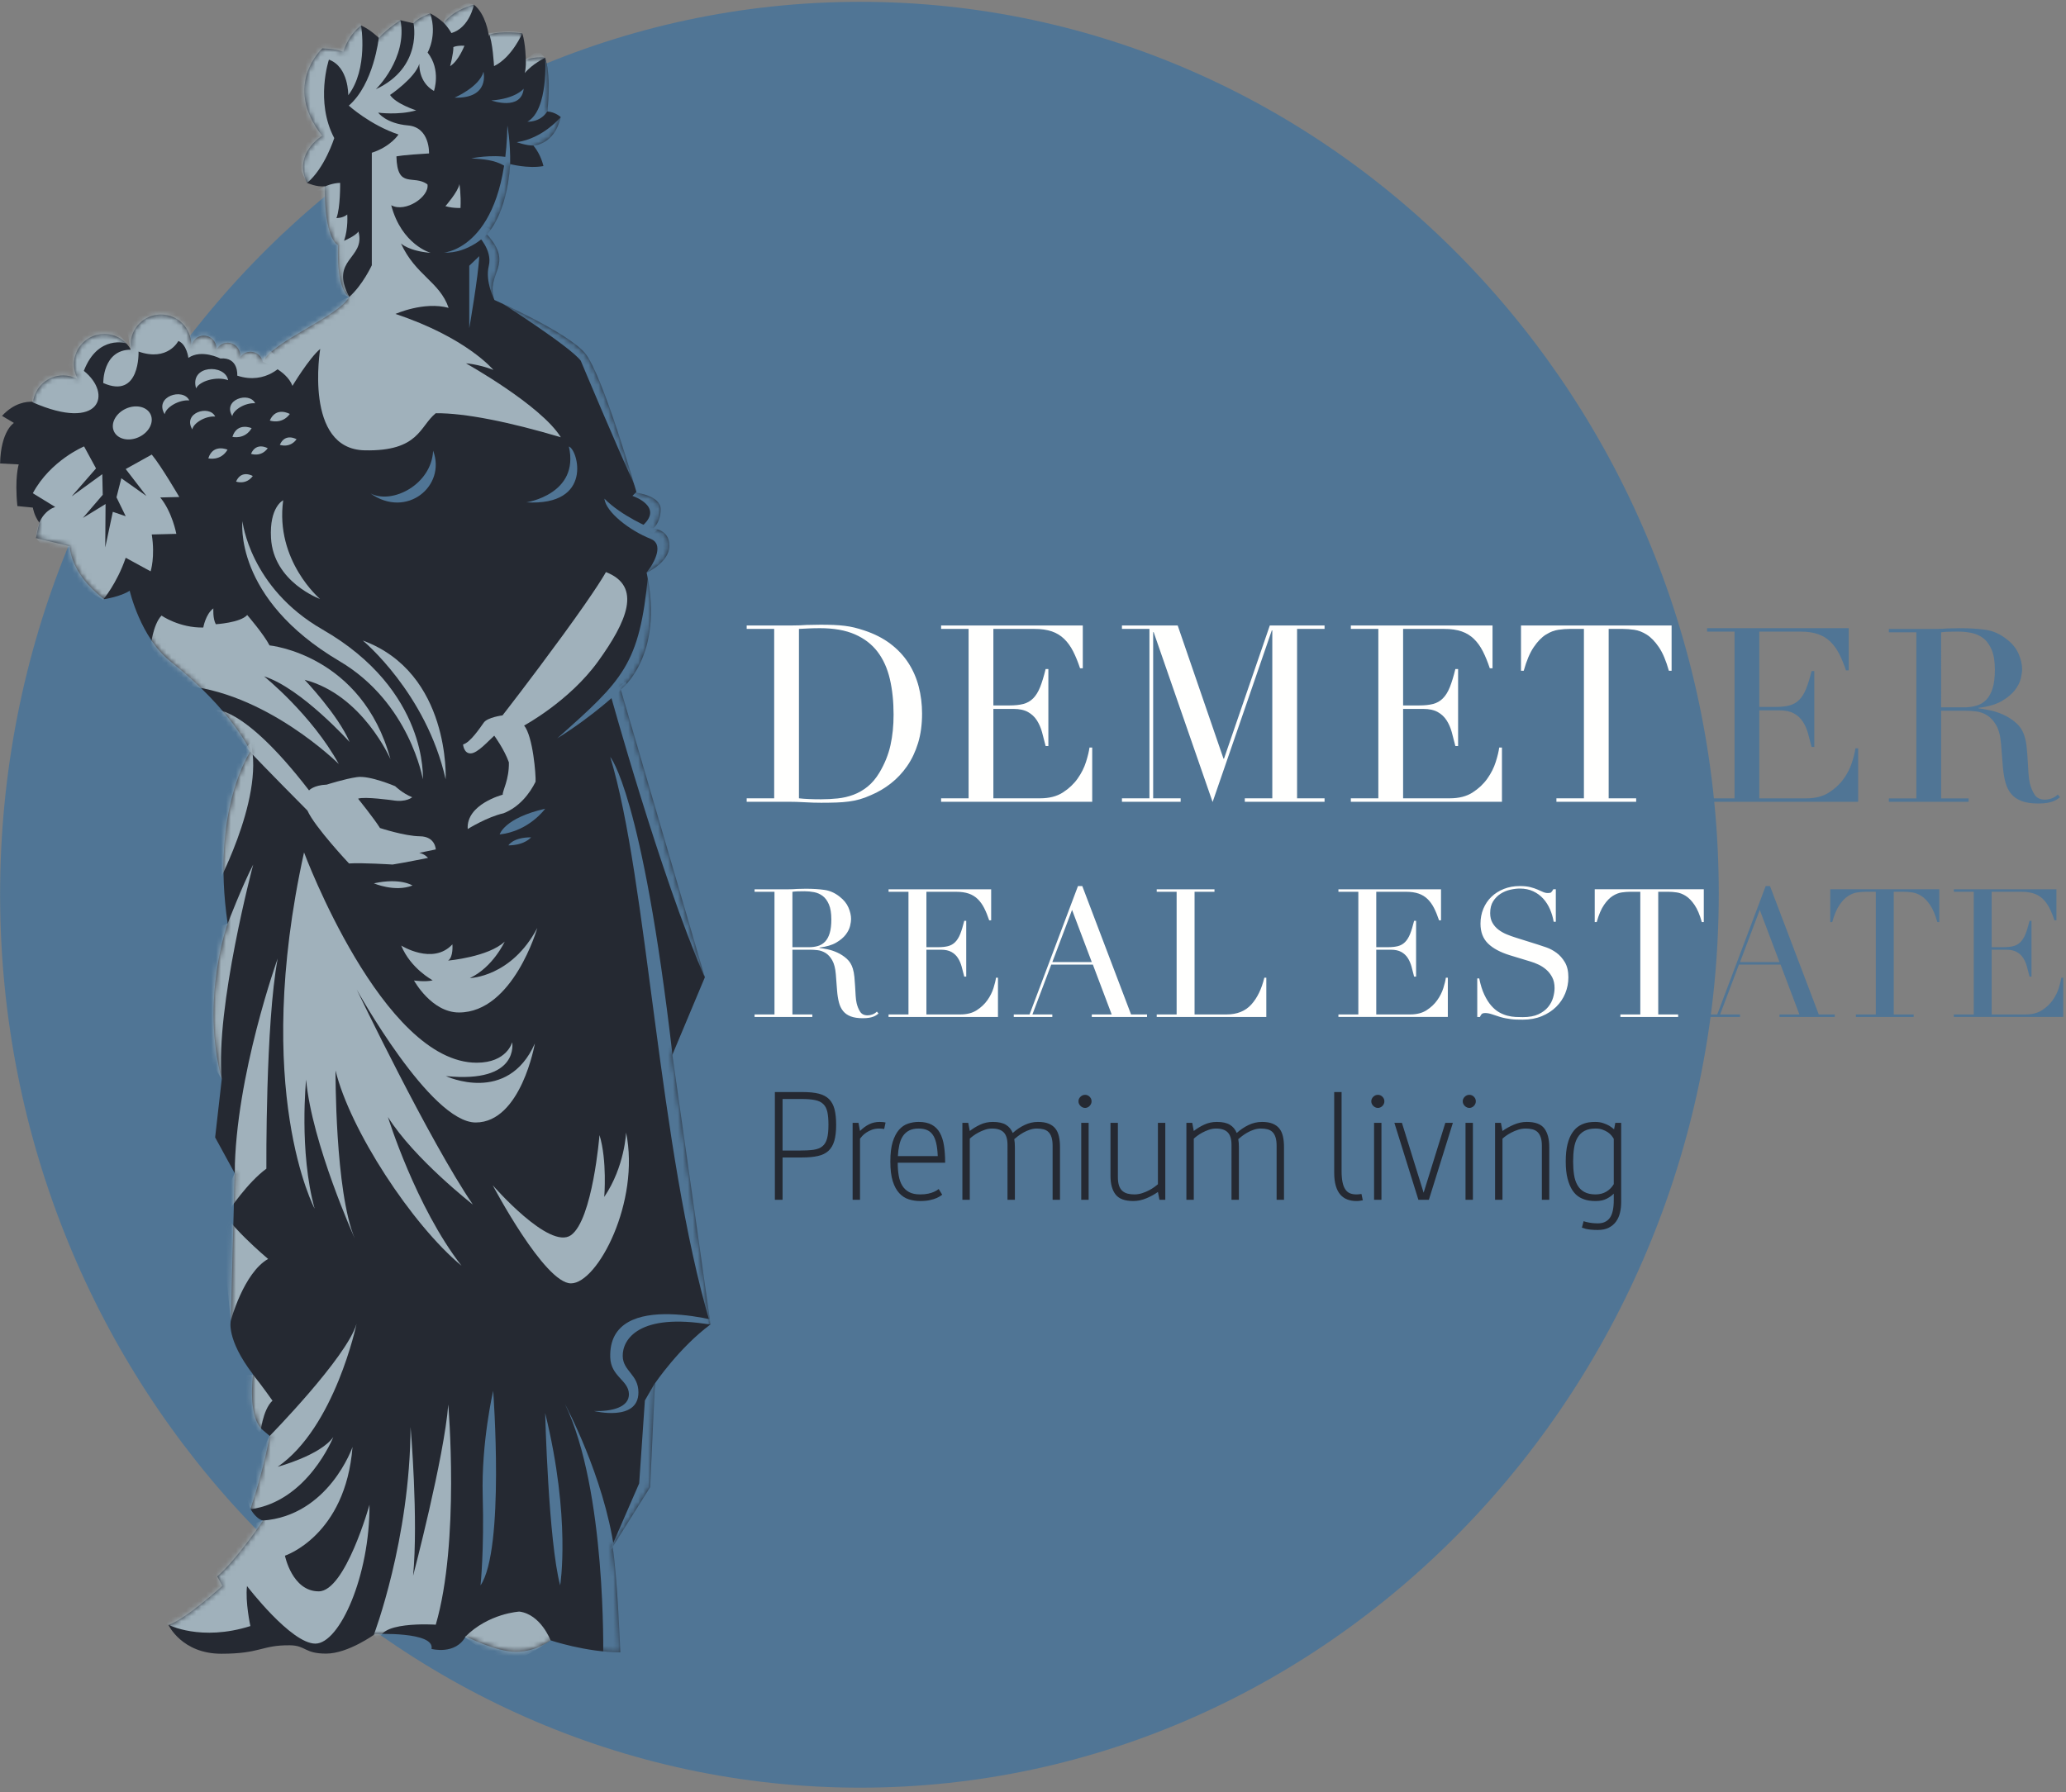 <svg height="361" viewBox="0 0 416 361" width="416" xmlns="http://www.w3.org/2000/svg" xmlns:xlink="http://www.w3.org/1999/xlink"><rect x="0" y="0" width="416" height="361" fill="#808080" stroke="none"/><mask id="a" fill="#fff"><path d="m89.336 4.597s-1.038-1.04-2.686-1.886c0 0-2.449.802-3.385 1.982 0 0-1.313-.313-2.627-.623 0 0-2.339 1.425-4.365 3.562 0 0-1.693-1.693-3.563-2.494 0 0-2.383 1.559-3.585 5.3 0 0-1.269-.601-4.209-.691 0 0-8.132 7.342-.043 17.605 0 0-5.958 3.567-3.045 9.483 0 0 2.067.924 3.559.657 0 0-.221 10.186 2.702 11.884 0 0-.543 8.573 2.241 10.418-2.491 4.184-15.366 8.892-17.365 13.072l-.046.019c-.227-1.16-1.25-2.037-2.476-2.037-.886 0-1.666.458-2.116 1.15.026-.144.038-.293.038-.444 0-1.393-1.129-2.522-2.521-2.522-1.042 0-1.935.63-2.322 1.531.026-.142.039-.289.039-.439 0-1.393-1.13-2.523-2.522-2.523-1.393 0-2.523 1.13-2.523 2.523 0 .065.002.131.008.195l-.066-.014c.038-.278.058-.56.058-.848 0-3.372-2.738-6.11-6.11-6.11-3.373 0-6.11 2.738-6.11 6.11 0 .345.028.684.083 1.014-1.033-1.911-3.055-3.21-5.378-3.21-3.372 0-6.111 2.738-6.111 6.11 0 1.039.26 2.019.719 2.876l-.076.046c-.839-.435-1.794-.682-2.806-.682-3.101 0-5.666 2.317-6.058 5.312-1.338-.085-3.817.202-6.262 2.831l2.397 1.431s-2.629 1.545-2.784 8.157l3.75.193s-.851 2.629-.27 8.389l3.117.31s.247 1.662 1.329 3.055c0 0-.541 1.933-.696 3.091l6.804 1.625s-.025 5.49 6.947 10.67c0 0 3.297-.502 5.115-1.702 0 0 2.17 9.459 8.213 14.24 12.443 9.846 16.114 18.122 16.114 18.122s-8.006 11.599-4.599 34.673c0 0-5.492 15.224-1.195 31.353l-1.329 11.718 3.937 7.205-.782 29.697s-1.009 3.684 4.491 10.851c0 0-1.22 8.538 1.999 11.238l1.357 1.15s-1.186 6.731-3.879 14.688c0 0 1.005 1.965 2.522 2.352 0 0-5.263 7.817-9.209 11.239l1.015 1.915s-7.294 6.674-10.851 7.861c0 0 2.682 5.799 10.646 5.799 7.963 0 8.04-1.752 13.788-1.703 3.273.032 2.886 1.676 7.319 1.676 4.434 0 9.846-3.943 9.846-3.943s12.111-.54 11.37 3.004c0 0 4.833 1.286 6.895-2.548 0 0 6.056 3.126 10.116 3.126 4.059 0 6.926-2.318 6.926-2.318s7.185 2.415 14.079 2.415c0 0-.58-15.238-1.546-21.231l7.554-12.034.967-20.899s4.873-7.209 11.196-11.879l-7.695-54.296 6.544-15.607-16.926-57.953s8.835-6.67 5.21-23.533c0 0 4.581-2.114 4.581-5.436 0-3.323-3.272-3.474-3.272-3.474s1.509-1.158 1.509-3.876c0-2.719-4.832-3.323-4.832-3.323s-6.846-23.914-10.42-28.141-18.208-10.678-18.208-10.678c-1.866-5.515 4.151-6.961-1.525-13.23 0 0 4.027-3.827 4.683-14.147 0 0 3.572.957 6.695.403 0 0-.455-2.265-2.015-4.128 0 0 4.267-.136 5.491-5.743 0 0-1.063-1.03-2.707-1.127 0 0 .935-6.411-.418-10.825 0 0-1.643-.354-3.898.419 0 0-.033-3.189-.709-5.348 0 0-4.284-.579-6.636.291-.053.021-.112.137-.176.34.021-.25.03-.383.03-.383s-.522-4.087-2.957-6.002c0 0-3.827.828-6.089 3.654m-46.15 66.85c.065-.106.123-.217.173-.331-.021.119-.035.243-.038.369z" fill="#fff" fill-rule="evenodd"/></mask><g fill="none" fill-rule="evenodd"><path d="m.02 180.212c.042 99.022 77.804 179.824 173.155 179.837 95.355.014 172.924-81.101 172.906-180.129-.017-99.032-77.67-179.653-173.051-179.551-95.38.104-173.051 80.823-173.01 179.843" fill="#507595"/><path d="m43.359 71.115c-.021.121-.034.245-.038.371l-.135-.038c.065-.106.123-.218.173-.333m54.994-63.787c.02-.25.029-.382.029-.382s-.522-4.088-2.958-6.002c0 0-3.826.827-6.088 3.653 0 0-1.039-1.039-2.686-1.886 0 0-2.449.802-3.385 1.983 0 0-1.314-.313-2.627-.624 0 0-2.339 1.425-4.365 3.563 0 0-1.693-1.693-3.563-2.495 0 0-2.383 1.56-3.585 5.301 0 0-1.269-.601-4.209-.691 0 0-8.132 7.341-.042 17.605 0 0-5.959 3.566-3.045 9.482 0 0 2.066.925 3.558.657 0 0-.221 10.186 2.702 11.884 0 0-.543 8.573 2.241 10.418-2.491 4.184-15.366 8.892-17.365 13.072l-.046.019c-.227-1.16-1.25-2.036-2.476-2.036-.886 0-1.666.458-2.116 1.15.026-.144.038-.293.038-.445 0-1.392-1.129-2.522-2.522-2.522-1.041 0-1.934.631-2.32 1.531.025-.142.038-.289.038-.439 0-1.392-1.13-2.523-2.522-2.523s-2.523 1.131-2.523 2.523c0 .066.003.131.008.196l-.066-.015c.038-.277.058-.56.058-.848 0-3.372-2.738-6.11-6.11-6.11-3.373 0-6.11 2.738-6.11 6.11 0 .346.028.684.084 1.014-1.034-1.91-3.056-3.21-5.379-3.21-3.372 0-6.111 2.738-6.111 6.11 0 1.04.261 2.019.719 2.877l-.076.046c-.84-.436-1.794-.682-2.806-.682-3.101 0-5.666 2.316-6.058 5.312-1.338-.085-3.817.202-6.262 2.831l2.397 1.43s-2.629 1.546-2.784 8.157l3.751.194s-.851 2.628-.271 8.389l3.117.309s.246 1.662 1.329 3.055c0 0-.541 1.933-.696 3.092l6.804 1.624s-.024 5.49 6.947 10.67c0 0 3.298-.502 5.115-1.701 0 0 2.17 9.458 8.213 14.239 12.444 9.846 16.114 18.122 16.114 18.122s-8.005 11.599-4.6 34.674c0 0-5.491 15.222-1.193 31.351l-1.33 11.719 3.938 7.205-.784 29.696s-1.008 3.684 4.492 10.852c0 0-1.22 8.537 1.999 11.237l1.357 1.151s-1.186 6.73-3.879 14.688c0 0 1.005 1.965 2.522 2.353 0 0-5.263 7.815-9.21 11.238l1.016 1.914s-7.293 6.676-10.85 7.862c0 0 2.68 5.799 10.645 5.799 7.963 0 8.04-1.753 13.788-1.703 3.273.031 2.886 1.677 7.319 1.677 4.434 0 9.847-3.944 9.847-3.944s12.11-.541 11.369 3.003c0 0 4.833 1.288 6.895-2.546 0 0 6.056 3.125 10.116 3.125 4.059 0 6.927-2.319 6.927-2.319s7.184 2.416 14.078 2.416c0 0-.58-15.238-1.546-21.231l7.554-12.033.967-20.901s4.873-7.209 11.196-11.879l-7.695-54.296 6.544-15.605-16.926-57.953s8.835-6.67 5.21-23.533c0 0 4.581-2.114 4.581-5.437 0-3.322-3.272-3.474-3.272-3.474s1.51-1.158 1.51-3.875c0-2.72-4.833-3.324-4.833-3.324s-6.846-23.914-10.42-28.141-18.208-10.677-18.208-10.677c-1.866-5.515 4.151-6.961-1.525-13.231 0 0 4.027-3.827 4.682-14.146 0 0 3.574.957 6.696.402 0 0-.455-2.265-2.014-4.127 0 0 4.266-.137 5.491-5.743 0 0-1.064-1.031-2.707-1.128 0 0 .934-6.41-.418-10.825 0 0-1.643-.354-3.899.42 0 0-.033-3.19-.709-5.348 0 0-4.284-.579-6.636.291-.053.02-.111.136-.175.339" fill="#252932"/><g fill="#a0b1bb"><path d="m71.548-.188 1.162 5.326s1.476 8.749-2.59 14.042c0 0 .13-5.699-3.889-7.172 0 0-2.823 8.469 1.074 15.803 0 0-1.931 6.112-5.476 9.024l-5.846-11.602 2.976-17.705 7.701-.491zm-8.43 39.094s2.455-1.996 5.37-2.072c0 0 .075 5.011-.743 7.083 0 0 1.253.051 2.174-.717 0 0 .23 2.762-.639 5.293 0 0 2.325-.971 2.889-1.866 1.537 5.526-5.968 5.516-1.839 13.167l-5.243-1.507z" mask="url(#a)"/><path d="m75.955 5.676.317 1.958s-1.022 9.324-6.039 13.638c0 0 4.284 3.899 10.005 5.819 0 0-1.534 2.428-5.37 3.673v22.662s-1.852 4.009-4.538 6.368l-16.237 7.216-1.175 5.875s4.787 1.635 5.969 4.832c0 0 3.318-5.53 5.59-7.448 0 0-3.359 20.173 8.954 20.43 10.982.23 11.041-4.835 14.313-7.473 5.813-.06 14.862 1.76 25.182 4.841-3.986-6.453-19.105-14.889-19.105-14.889s2.481.146 5.516 1.318c0 0-5.353-6.499-19.709-11.266 0 0 5.724-2.575 10.707-1.226-1.822-5.296-6.657-6.532-9.595-12.971 0 0 1.556 1.539 5.973 1.893 0 0-5.836-1.616-7.937-9.59 2.901 1.575 7.733-1.77 7.298-4.197-2.804-2.085-6.086 1.075-6.252-5.642 0 0 1.318-.306 6.567-.595 0 0 .231-5.249-4.235-5.641-4.466-.394-6-2.575-6-2.575s4.091.562 7.653-.461c0 0-4.09-1.295-5.267-3.102 0 0 5.063-3.426 5.898-6.29 0 0-.254 3.667 2.941 5.49 0 0 1.492-4.229-1.277-7.745 0 0 1.97-3.333.547-7.867l-3.36-.486-.023 2.469s1.92 8.846-7.583 13.277c0 0 6.416-6.198 4.955-13.9l-3.679-.226z" mask="url(#a)"/><path d="m57.105 73.233s-3.409 4.367-9.335 2.424c0 0 .335-3.769-3.409-3.456 0 0-3.768-1.944-6.431-.121 0 0-.311-2.711-2.015-3.407 0 0-2.112 4.199-8.017 2.135 0 0 .36 9.648-7.104 6.336 0 0-.144-6.672 5.52-6.718l-1.224-6.48 8.952-2.281 9.456.073 5.927 3.238 1.753 2.487z" mask="url(#a)"/><path d="m25.48 69.164s-5.752-1.87-8.598 5.533c5.83 4.669 3.339 12.319-10.295 6.336l-1.08-5.041 6.576-6.982 9.551-4.537zm20.458 7.406c-.627-3.342-7.839-3.071-6.45 1.657.678-1.491 4.106-2.49 6.45-1.657m-7.824 4.075c-1.253-2.618-7.141-.806-4.955 2.786.232-1.379 2.838-2.957 4.955-2.786m13.267.578c-1.167-2.437-6.644-.751-4.609 2.591.214-1.282 2.639-2.751 4.609-2.591m-8.048 2.672c-1.166-2.435-6.645-.75-4.609 2.592.214-1.283 2.639-2.751 4.609-2.592m52.091-82.951s-.86 4.628-4.529 5.719c0 0-.637-1.172-1.559-2.066l.509-2.052 4.323-2.005zm-1.911 8.269s-1.159 3.054-2.877 4.105c0 0 .682-2.536.654-3.832 0 0 .628-.355 2.223-.273m11.674-2.55s-2.088 4.911-5.71 6.655c0 0-.271-5.098-1.081-6.655 0 0 5.127-.743 6.791 0m4.587 4.976s-2.585 1.207-4.105 3.083c0 0 .298-1.166.199-2.743l2.428-1.818zm-17.265 25.447s.349 2.02.217 4.805c-.197 0-.412 0-.641-.008-.677-.021-1.486-.098-2.399-.36 0 0 2.539-2.881 2.823-4.437m-75.578 52.827s-6.757 2.793-10.321 9.429l4.518 2.77s-3.554.88-3.901 6.228l7.266 8.838 6.229 3.65s2.828-3.303 4.591-8.493l5.014 2.737s.944-2.894.231-7.424l4.948-.126s-.818-4.405-3.24-7.329l3.837-.094s-3.668-6.3-5.545-8.544l-5.245 2.914 4.185 5.44-5.064-3.585-.976 3.838 1.855 3.806-2.594-.881-1.525 7.172.063-8.745-4.562 2.8 3.994-4.656-.093-4.154-6.165 4.47 4.907-5.631zm28.884.656s-2.918-1.29-3.871 1.75c0 0 2.489.614 3.871-1.75m4.854-4.332s-2.918-1.291-3.87 1.75c0 0 2.488.616 3.87-1.75m7.691-2.858s-2.762-1.598-4.038 1.322c0 0 2.408.88 4.038-1.322m1.356 5.089s-2.3-1.352-3.368 1.128c0 0 2.005.743 3.368-1.128m-5.806 1.813s-2.3-1.353-3.368 1.127c0 0 2.005.743 3.368-1.127m-3.01 5.59s-2.3-1.352-3.368 1.128c0 0 2.005.742 3.368-1.128m-25.587-13.545c-2.037.945-3.095 2.992-2.362 4.568.732 1.575 2.978 2.088 5.012 1.142 2.037-.944 3.095-2.991 2.364-4.566-.734-1.577-2.979-2.089-5.014-1.144m5.013 48.009s.429-4.523 2.198-6.351c0 0 3.567 2.495 8.409 2.406 0 0 .464-2.695 2.03-3.856 0 0-.145 2.031.493 3.19 0 0 4.929-.29 6.321-1.856 0 0 3.334 3.856 4.494 6.119 0 0 18.615 1.797 24.356 22.935 0 0-5.596-12.961-17.281-16.005 0 0 6.756 7.104 9.046 12.525 0 0-9.742-10.844-17.223-13.222 0 0 9.569 7.685 15.049 17.659 0 0-14.904-14.817-31.924-15.831z" mask="url(#a)"/><path d="m42.912 142.954s5.727-1.413 19.318 16.238c0 0 .883-1.055 3.565-1.165 0 0 3.575-1.155 6.112-1.517 2.538-.363 7.662 1.834 7.662 1.834s1.508 1.464 3.429 2.225c0 0-1.203 1.088-3.936.616 0 0-5.691-.797-6.959-.326 0 0 3.211 3.987 4.408 5.907 0 0 4.929 1.631 8.045 1.668 3.117.036 3.188 2.646 3.188 2.646l-3.332.689s.978.145 1.775 1.014c0 0-4.602.943-7.14 1.341 0 0-6.197-.398-8.771-.217 0 0-6.922-7.357-8.372-10.656 0 0-9.46-9.532-11.562-11.852-2.102-2.319-7.43-8.445-7.43-8.445" mask="url(#a)"/><path d="m42.912 179.861s10.431-18.736 7.581-30.29l-7.581 8.057zm2.931 6.147s2.899-7.549 5.142-11.884c0 0-7.656 28.783-6.336 43.237l-7.535-12.494 5.798-17.824zm.269 57.774s3.725-5.624 7.524-8.399c0 0-.19-29.187 2.281-42.336 0 0-8.501 23.634-8.659 43.237l-2.342 5.019zm.362 22.198s2.574-9.618 7.514-12.421c0 0-9.044-7.554-9.938-11.259zm5.93 22.874s.425-4.863 2.462-6.75c0 0-2.136-3.04-3.881-5.198l-2.625.151-.152 6.72zm1.866.392s15.487-15.777 17.524-22.619c0 0-4.36 20.858-15.877 28.792 0 0 8.551-2.278 11.195-5.987 0 0-5.147 12.986-16.696 14.545l-1.396-4.294z" mask="url(#a)"/><path d="m31.988 326.665 1.9.571s6.566 3.421 16.529.265c0 0-1.061-4.863-.681-8.056 0 0 8.856 11.591 13.758 11.591 4.903 0 10.984-13.719 10.907-27.971 0 0-4.864 17.445-10.223 17.445-5.358 0-6.803-7.184-6.803-7.184s12.2-3.991 13.606-21.89c0 0-4.789 13.873-18.128 14.821l-10.946 3.649-7.981 7.676zm44.664 4.371-1.375-1.785s7.279-19.152 7.395-41.842c0 0 1.596 18.565.506 29.966 0 0 6.266-23.848 7.083-34.494 0 0 2.36 27.684-2.517 44.341 0 0-12.715-.856-11.092 3.814m34.206-.654s-1.945-5.214-6.266-5.798c0 0-6.226.313-10.974 5.137l7.901 5.876 5.797-2.919zm-35.581-152.474s4.233 1.833 7.777.438c0 0-2.408-1.609-7.777-.438m-14.058-6.228s15.792 42.357 34.768 42.357c6.121 0 7.141-4.126 7.141-4.126s1.592 8.33-13.344 6.82c0 0 12.405 5.835 17.915-6.571 0 0-2.775 15.915-11.916 15.915s-23.954-26.769-23.954-26.769 14.65 30.524 23.382 43.297c0 0-11.794-9.181-17.098-17.629 0 0 5.593 18.078 14.813 29.953-10.032-8.317-22.488-27.449-25.365-39.329 0 0-.129 24.364 3.871 33.832 0 0-8.651-19.18-9.794-31.994 0 0-1.469 14.447 1.714 25.994 0 0-12.692-23.762-2.133-71.75" mask="url(#a)"/><path d="m80.786 190.444s6.372 4.004 10.307-.245c0 0 .234 2.577-.876 3.274 0 0 8.149-.732 11.407-3.83 0 0-2.348 5.154-7.014 7.347 0 0 8.357-.174 13.581-10.099 0 0-4.875 17.029-15.776 17.029-5.535 0-9.053-6.442-9.053-6.442s2.311.347 3.767-.036c0 0-4.428-2.333-6.343-6.998m18.428 48.272s10.407 19.763 15.756 19.763c5.35 0 13.97-16.454 11.097-30.384 0 0-.262 6.877-4.397 12.972 0 0 .609-7.357-.957-12.45 0 0-1.386 17.063-5.743 20.155-4.356 3.091-15.756-10.056-15.756-10.056m-9.478-81.758s1.015-21.425-16.686-27.954c0 0 12.768 10.544 16.686 27.954" mask="url(#a)"/><path d="m48.819 104.967s-1.935 15.524 19.54 28.196c14.175 8.365 16.782 23.795 16.782 23.795s1.175-17.895-20.217-30.179c-14.653-8.415-16.105-21.812-16.105-21.812" mask="url(#a)"/><path d="m64.441 120.637s-9.083-7.69-7.419-19.878c0 0-2.798 1.316-2.454 7.593.487 8.896 9.873 12.285 9.873 12.285m57.566-5.415s-1.513 2.898-8.688 12.73c-6.717 9.203-12.136 16.132-12.136 16.132s-2.998.376-3.766 1.445c-.768 1.068-2.706 4.008-4.176 4.409 0 0 .134 1.837 1.537 1.803 1.403-.033 3.574-2.538 4.743-3.573 0 0 2.009 2.729 2.946 5.374.063 3.511-1.285 5.674-1.243 6.517 0 0-7.382 1.904-7.048 6.914 0 0 3.909-2.438 7.216-3.173 3.224-1.269 5.295-4.028 6.446-6.347.093-1.296-.517-9.161-2.305-11.323 0 0 9.12-4.91 14.898-12.927 5.779-8.016 8.931-15.119 1.576-17.981" mask="url(#a)"/></g><path d="m109.77 162.881s-3.19 4.511-9.157 5.182c0 0 .866-3.281 9.157-5.182m-2.836 5.763s-1.222 1.584-4.562 1.622c0 0 .897-1.622 4.562-1.622m-19.722-77.87c2.691 7.138-5.353 13.755-12.605 8.613 4.394 2.261 12.285-1.814 12.605-8.613m27.335-.842c1.808.56 5.029 12.021-8.564 11.245 0 0 10.76-1.617 8.564-11.245m-18.044-38.339-2.013 1.929v12.582s1.845-10.569 2.013-14.511m-7.148-.713s12.364-.811 12.811-25.599c0 0 .637 3.311.558 7.766-.047 2.645-.449 7.777-1.867 11.041-.943 2.171-2.815 3.105-2.815 3.105s-3.597 3.896-8.687 3.687" fill="#507595" mask="url(#a)"/><path d="m94.903 31.894s4.071-.839 7.462-.203l-.788 1.708c-2.034-1.221-4.358-1.347-6.674-1.505m1.316 15.531s2.986 2.956 2.202 6.123c-.785 3.167 1.146 6.876 1.146 6.876l3.598-5.58-.612-6.363-4.675-2.776zm5.063 13.78s13.504 8.609 15.654 11.442c0 0 7.502 17.914 10.971 25.303l-2.036-17.455-8.672-14.391-9.84-2.915zm26.059 38.667s6.732 2.219 1.713 6.273l2.51 1.232 2.485-2.196.676-3.523-2.196-3.707h-3.475l-1.147 1.366z" fill="#507595" mask="url(#a)"/><path d="m135.231 106.581-4.199-.218s-5.839-2.388-9.338-5.936c.324 2.751 5.118 6.445 9.338 8.109 2.509.987 1.086 4.367-.867 6.828l6.151.41 1.689-5.091zm-23.026 42.125c13.299-11.804 16.577-14.871 18.291-32.932l5.522 16.187-10.939 6.884s-5.285 5.146-12.874 9.861" fill="#507595" mask="url(#a)"/><path d="m122.876 139.71s10.079 36.526 18.934 56.91l.72-9.264-12.68-37.785-3.845-12.304zm0 12.759s6.411 7.17 12.535 60.014l10.402 28.754-2.75 25.553c-10.486-35.429-12.67-89.675-20.187-114.321" fill="#507595" mask="url(#a)"/><path d="m147.244 266.79s-24.835-7.794-24.367 6.605c.123 3.844 3.653 4.578 3.759 7.318.105 2.741-3.462 3.584-7.011 3.48 0 0 8.926 2.214 8.926-3.76 0-3.636-3.11-4.26-3.163-7.311-.058-3.338 3.229-8.762 17.674-6.332z" fill="#507595" mask="url(#a)"/><path d="m131.822 278.643-1.972 3.427-1.147 16.691-5.826 13.391 10.558-11.634z" fill="#507595" mask="url(#a)"/><path d="m121.455 333.551s.659-33.473-7.687-50.734c0 0 7.819 14.452 9.927 29.341 2.109 14.892 2.416 23.545 2.416 23.545zm-22.149-53.426s2.372 31.937-2.548 39.184c0 0 .747-7.14.44-17.999-.308-10.861 2.108-21.185 2.108-21.185m13.486 39.183s2.214-13.423-3.022-34.715c0 0 .649 25.754 3.022 34.715m-8.735-290.673s1.789.666 3.349.687 5.76-.326 5.49-5.744c0 0-3.523 4.309-8.839 5.057m2.139-4.122s2.567.181 3.993-2.063l.889-5.221-1.308-5.603s.718 10.486-3.574 12.887m-7.258-4.278s6.024 2.177 6.509-2.375c0 0-1.534 2.007-6.509 2.375m-1.587-5.775s1.364 5.421-5.829 5.211c0 0 5-2.14 5.829-5.211" fill="#507595" mask="url(#a)"/><path d="m160.874 160.784c.565.067 1.222.117 1.97.149.748.034 1.572.051 2.469.051 1.13 0 2.252-.058 3.367-.175 1.113-.116 2.177-.366 3.192-.748 1.014-.382 1.961-.931 2.843-1.646.88-.715 1.671-1.653 2.369-2.818 1.064-1.796 1.803-3.632 2.219-5.511s.624-3.932.624-6.16c0-2.626-.249-5.013-.748-7.158-.499-2.144-1.322-3.972-2.469-5.485-1.148-1.514-2.669-2.686-4.564-3.517s-4.239-1.247-7.032-1.247c-.832 0-1.589.017-2.27.05s-1.339.068-1.97.1zm-10.524 0h5.537v-34.115h-5.537v-.698h9.277c.465 0 .931-.008 1.397-.025.465-.017.93-.042 1.396-.076.466 0 .931-.007 1.397-.024.465-.017.931-.025 1.396-.025.998 0 1.887.017 2.669.049.781.034 1.513.093 2.194.175.681.084 1.33.2 1.945.349.615.15 1.272.342 1.971.574 2.028.666 3.781 1.555 5.261 2.669s2.694 2.402 3.642 3.865c.947 1.463 1.646 3.059 2.094 4.788.449 1.729.674 3.541.674 5.436 0 2.195-.267 4.165-.798 5.911-.533 1.745-1.264 3.292-2.195 4.638-.931 1.347-2.02 2.511-3.267 3.491-1.247.981-2.586 1.771-4.015 2.371-.798.365-1.555.647-2.269.847-.716.199-1.447.349-2.195.448-.748.101-1.571.166-2.468.2-.898.032-1.93.05-3.093.05-.499 0-1.031-.009-1.596-.024-.566-.019-1.131-.042-1.696-.076-.566-.033-1.122-.058-1.671-.075-.548-.016-1.072-.025-1.571-.025h-8.479zm39.147 0h5.537v-34.115h-5.537v-.698h28.529v8.628h-.548c-.433-1.297-.898-2.436-1.397-3.417-.499-.98-1.097-1.812-1.795-2.493-.699-.681-1.53-1.189-2.494-1.522-.965-.332-2.128-.498-3.491-.498h-8.28v15.411h3.242c1.097 0 2.028-.099 2.793-.298.765-.2 1.421-.575 1.97-1.123.549-.549 1.014-1.297 1.397-2.245.382-.947.756-2.169 1.122-3.666h.549v15.512h-.549c-.233-.964-.474-1.894-.723-2.793-.25-.898-.599-1.696-1.048-2.393-.448-.699-1.047-1.256-1.795-1.672-.748-.415-1.721-.623-2.918-.623h-4.04v18.005h9.427c1.828 0 3.349-.391 4.563-1.172s2.203-1.712 2.968-2.793c.765-1.079 1.33-2.202 1.696-3.367.365-1.163.598-2.127.698-2.893h.549v10.923h-30.425z" fill="#fffffe"/><path d="m225.91 160.784h5.536v-34.115h-5.536v-.698h11.222l9.227 26.833h.099l9.228-26.833h11.022v.698h-5.536v34.115h5.536v.698h-16.061v-.698h5.538v-33.816h-.101l-11.92 34.565-11.871-34.216h-.099v33.467h5.536v.698h-11.82z" fill="#fffffe"/><path d="m271.999 160.784h5.537v-34.115h-5.537v-.698h28.529v8.628h-.548c-.432-1.297-.898-2.436-1.397-3.417-.498-.98-1.097-1.812-1.795-2.493s-1.53-1.189-2.494-1.522c-.965-.332-2.128-.498-3.491-.498h-8.28v15.411h3.243c1.096 0 2.027-.099 2.793-.298.764-.2 1.42-.575 1.969-1.123.549-.549 1.014-1.297 1.397-2.245.382-.947.756-2.169 1.122-3.666h.549v15.512h-.549c-.233-.964-.474-1.894-.723-2.793-.25-.898-.598-1.696-1.048-2.393-.448-.699-1.047-1.256-1.795-1.672-.748-.415-1.72-.623-2.918-.623h-4.04v18.005h9.427c1.828 0 3.35-.391 4.564-1.172 1.213-.781 2.202-1.712 2.967-2.793.765-1.079 1.33-2.202 1.696-3.367.366-1.163.598-2.127.698-2.893h.549v10.923h-30.425zm41.394 0h5.536v-34.115h-2.894c-.664 0-1.414.058-2.244.174-.831.117-1.67.441-2.519.973-.847.532-1.663 1.371-2.444 2.519-.781 1.147-1.455 2.735-2.019 4.762h-.549v-9.126h30.325v9.126h-.549c-.566-2.027-1.239-3.615-2.02-4.762-.782-1.148-1.596-1.987-2.444-2.519s-1.688-.856-2.518-.973c-.832-.116-1.58-.174-2.245-.174h-2.893v34.115h5.536v.698h-16.059z" fill="#fffffe"/><path d="m343.724 160.795h5.536v-33.585h-5.536v-.688h28.528v8.495h-.55c-.431-1.277-.895-2.398-1.395-3.364-.498-.965-1.096-1.784-1.795-2.455-.698-.671-1.53-1.17-2.494-1.498-.965-.326-2.127-.49-3.491-.49h-8.281v15.172h3.243c1.098 0 2.029-.098 2.793-.295.765-.196 1.421-.564 1.97-1.104.549-.541 1.014-1.277 1.396-2.21.383-.933.756-2.136 1.123-3.609h.549v15.271h-.549c-.235-.95-.474-1.867-.722-2.75-.25-.884-.6-1.669-1.049-2.357-.449-.687-1.048-1.235-1.795-1.645-.748-.409-1.721-.614-2.919-.614h-4.04v17.726h9.428c1.828 0 3.349-.384 4.564-1.154 1.213-.769 2.201-1.685 2.967-2.75.764-1.063 1.33-2.168 1.695-3.314.366-1.145.6-2.095.7-2.848h.548v10.753h-30.424zm47.132-18.33h4.588c.931 0 1.779-.114 2.544-.342.764-.228 1.422-.628 1.971-1.198.547-.571.972-1.346 1.271-2.324.299-.977.45-2.216.45-3.716 0-1.695-.225-3.057-.674-4.083-.449-1.028-1.031-1.802-1.746-2.324-.716-.521-1.513-.862-2.394-1.027-.882-.163-1.754-.245-2.618-.245-.599 0-1.206.009-1.821.025-.615.017-1.139.057-1.571.122zm-10.524 18.339h5.536v-33.451h-5.536v-.684h9.477c.399 0 .797-.008 1.197-.025.398-.016.798-.04 1.197-.073.399 0 .798-.008 1.196-.025.4-.015.799-.024 1.198-.024 1.962 0 3.691.106 5.187.318 1.496.213 2.893.824 4.19 1.835 1.163.879 1.986 1.873 2.468 2.983.482 1.107.724 2.151.724 3.129 0 .489-.093 1.117-.274 1.883-.184.766-.582 1.549-1.198 2.347-.615.799-1.505 1.534-2.668 2.201-1.165.669-2.711 1.117-4.638 1.345v.098c.531.065 1.255.187 2.169.367.914.179 1.845.481 2.793.904.947.424 1.82.987 2.619 1.687.798.703 1.363 1.606 1.695 2.715.2.653.34 1.393.423 2.224.083.832.151 1.688.201 2.568.049.882.1 1.729.15 2.544.049.816.14 1.5.273 2.053.2.849.516 1.614.948 2.299.431.685 1.13 1.028 2.094 1.028.433 0 .882-.081 1.348-.246.465-.163.88-.423 1.247-.782l.448.538c-.167.13-.357.269-.573.415-.217.147-.491.287-.823.416-.333.13-.74.236-1.222.318-.483.081-1.073.122-1.771.122-1.33 0-2.435-.163-3.317-.488-.881-.326-1.588-.808-2.119-1.443-.533-.637-.922-1.419-1.172-2.347-.249-.93-.424-2.014-.524-3.253l-.349-4.451c-.133-1.629-.466-2.9-.997-3.814-.533-.912-1.157-1.581-1.87-2.004-.716-.425-1.455-.678-2.221-.759-.765-.081-1.429-.122-1.994-.122h-4.988v17.654h5.537v.686h-16.061z" fill="#507595"/><path d="m159.558 190.773h3.323c.674 0 1.288-.084 1.842-.252.554-.169 1.029-.464 1.427-.886.397-.421.704-.993.921-1.715.216-.722.324-1.637.324-2.745 0-1.252-.162-2.257-.487-3.015-.325-.759-.746-1.33-1.264-1.716-.518-.385-1.096-.638-1.734-.758-.638-.121-1.27-.181-1.896-.181-.433 0-.873.006-1.318.018-.446.013-.825.042-1.138.09zm-7.621 13.544h4.01v-24.704h-4.01v-.505h6.863c.289 0 .577-.006.866-.018s.579-.03.867-.054c.289 0 .578-.006.867-.018.289-.013.578-.018.867-.018 1.42 0 2.673.078 3.756.234 1.084.157 2.095.608 3.034 1.354.842.651 1.439 1.386 1.788 2.204s.524 1.588.524 2.311c0 .361-.067.825-.199 1.391-.133.565-.422 1.143-.867 1.733-.446.591-1.09 1.132-1.932 1.625-.843.494-1.963.825-3.359.993v.073c.385.048.908.139 1.571.271.662.133 1.336.355 2.022.668.687.313 1.319.728 1.897 1.246.577.518.987 1.187 1.228 2.005.144.481.246 1.029.307 1.643.06.614.108 1.246.144 1.896s.072 1.276.108 1.878c.037.602.102 1.108.199 1.517.145.627.373 1.192.686 1.698s.819.758 1.517.758c.313 0 .638-.06.975-.181.337-.12.638-.313.903-.577l.325.397c-.12.096-.258.199-.415.307s-.356.211-.596.307c-.241.096-.536.174-.885.235-.349.059-.776.09-1.282.09-.963 0-1.764-.121-2.402-.362-.638-.24-1.15-.595-1.535-1.065s-.668-1.047-.848-1.733c-.181-.687-.308-1.487-.38-2.402l-.252-3.287c-.097-1.204-.338-2.142-.723-2.817-.385-.674-.837-1.167-1.354-1.481-.518-.312-1.054-.499-1.607-.559-.555-.061-1.036-.091-1.445-.091h-3.612v13.038h4.009v.506h-11.63zm26.98 0h4.008v-24.704h-4.008v-.505h20.659v6.248h-.397c-.314-.939-.651-1.764-1.012-2.475-.361-.709-.794-1.311-1.3-1.805-.506-.493-1.109-.861-1.805-1.101-.7-.241-1.542-.362-2.529-.362h-5.995v11.16h2.346c.796 0 1.47-.072 2.024-.216.552-.144 1.03-.416 1.425-.813.398-.397.735-.939 1.013-1.625.277-.687.547-1.572.813-2.655h.397v11.233h-.397c-.17-.698-.345-1.373-.525-2.023s-.433-1.228-.759-1.734c-.325-.505-.757-.908-1.299-1.209s-1.246-.452-2.114-.452h-2.924v13.038h6.825c1.325 0 2.427-.282 3.304-.849.879-.565 1.597-1.239 2.149-2.022.555-.782.963-1.595 1.228-2.438.266-.842.435-1.541.506-2.094h.398v7.909h-22.031zm36.947-21.056-3.973 10.511h7.946zm-11.738 21.057h3.178l9.752-25.861h.867l9.823 25.861h3.215v.506h-11.124v-.506h4.009l-3.793-10.04h-8.379l-3.792 10.04h4.009v.506h-7.765zm28.786-.001h4.008v-24.704h-4.008v-.505h11.63v.505h-4.009v24.704h6.428c2.119 0 3.781-.661 4.985-1.986 1.202-1.324 2.081-3.13 2.636-5.417h.397v7.909h-22.067zm36.586 0h4.009v-24.704h-4.009v-.505h20.659v6.248h-.397c-.314-.939-.651-1.764-1.012-2.475-.361-.709-.794-1.311-1.3-1.805-.506-.493-1.108-.861-1.805-1.101-.7-.241-1.542-.362-2.529-.362h-5.996v11.16h2.348c.795 0 1.469-.072 2.022-.216.554-.144 1.031-.416 1.427-.813.397-.397.734-.939 1.012-1.625.276-.687.547-1.572.812-2.655h.398v11.233h-.398c-.169-.698-.343-1.373-.523-2.023-.181-.65-.434-1.228-.759-1.734-.325-.505-.759-.908-1.3-1.209-.542-.301-1.246-.452-2.113-.452h-2.926v13.038h6.826c1.325 0 2.426-.282 3.305-.849.879-.565 1.596-1.239 2.149-2.022.554-.782.963-1.595 1.228-2.438.265-.842.434-1.541.506-2.094h.397v7.909h-22.031zm27.954-7.259h.397c.265 1.3.608 2.396 1.03 3.286.421.893.885 1.626 1.391 2.203.505.578 1.035 1.026 1.588 1.337.554.314 1.114.541 1.68.687.566.143 1.108.228 1.625.253.518.023 1.005.036 1.463.036 1.276 0 2.323-.194 3.142-.578.819-.386 1.468-.873 1.951-1.462.481-.591.818-1.23 1.01-1.915.193-.687.289-1.319.289-1.897 0-.843-.156-1.564-.469-2.167-.313-.6-.71-1.113-1.192-1.535-.482-.421-1.005-.764-1.571-1.028-.565-.266-1.102-.471-1.607-.616l-4.154-1.263c-1.95-.602-3.426-1.397-4.423-2.384-1-.986-1.499-2.311-1.499-3.973 0-1.084.192-2.088.578-3.015.384-.927.925-1.728 1.625-2.403.698-.673 1.535-1.203 2.509-1.588.976-.385 2.041-.579 3.197-.579.842 0 1.546.073 2.113.217.565.145 1.053.307 1.463.488.409.18.776.343 1.101.487.326.145.656.217.993.217.313 0 .524-.042.632-.126.109-.084.259-.295.451-.632h.506v6.537h-.433c-.145-.866-.392-1.703-.74-2.511-.35-.805-.801-1.516-1.355-2.13s-1.222-1.108-2.004-1.481c-.783-.373-1.692-.56-2.727-.56-.578 0-1.216.078-1.914.235-.699.157-1.349.428-1.951.813s-1.101.891-1.499 1.517c-.397.627-.595 1.421-.595 2.383 0 .771.156 1.426.469 1.968s.716 1 1.21 1.372c.493.374 1.047.687 1.661.941.615.253 1.234.474 1.861.668l4.37 1.372c.457.144 1.035.338 1.733.577.699.241 1.378.603 2.041 1.084.661.481 1.228 1.119 1.698 1.914.469.795.704 1.807.704 3.034 0 1.132-.211 2.209-.632 3.233-.422 1.023-1.029 1.926-1.824 2.709-.795.782-1.758 1.409-2.89 1.878s-2.407.705-3.828.705c-.506 0-.951-.006-1.336-.019-.386-.013-.747-.043-1.084-.091-.337-.049-.674-.101-1.011-.162-.338-.06-.711-.15-1.12-.27-.481-.146-.999-.314-1.553-.507s-1.036-.287-1.445-.287c-.361 0-.608.071-.74.215-.133.144-.247.337-.343.579h-.542zm28.821 7.259h4.009v-24.704h-2.094c-.482 0-1.024.043-1.625.127-.603.084-1.21.319-1.825.704-.614.386-1.204.994-1.769 1.824-.567.83-1.054 1.981-1.463 3.449h-.398v-6.609h21.959v6.609h-.397c-.409-1.468-.897-2.619-1.462-3.449-.566-.83-1.156-1.438-1.77-1.824-.614-.385-1.222-.62-1.824-.704s-1.143-.127-1.625-.127h-2.094v24.704h4.008v.506h-11.63z" fill="#fffffe"/><path d="m354.337 183.261-3.974 10.511h7.947zm-11.738 21.057h3.177l9.752-25.861h.868l9.823 25.861h3.215v.506h-11.124v-.506h4.008l-3.792-10.04h-8.38l-3.792 10.04h4.009v.506h-7.764zm31.095-.001h4.009v-24.704h-2.095c-.481 0-1.023.043-1.625.127s-1.21.319-1.824.704c-.613.386-1.204.994-1.769 1.824-.567.83-1.054 1.981-1.464 3.449h-.397v-6.609h21.96v6.609h-.398c-.409-1.468-.897-2.619-1.462-3.449-.566-.83-1.155-1.438-1.77-1.824-.614-.385-1.222-.62-1.824-.704-.601-.084-1.143-.127-1.625-.127h-2.095v24.704h4.009v.506h-11.63zm19.721 0h4.009v-24.704h-4.009v-.505h20.658v6.248h-.396c-.314-.939-.651-1.764-1.012-2.475-.361-.709-.795-1.311-1.3-1.805-.506-.493-1.108-.861-1.806-1.101-.699-.241-1.541-.362-2.528-.362h-5.996v11.16h2.348c.795 0 1.469-.072 2.022-.216.554-.144 1.03-.416 1.427-.813s.734-.939 1.012-1.625c.276-.687.547-1.572.812-2.655h.398v11.233h-.398c-.169-.698-.344-1.373-.523-2.023-.181-.65-.434-1.228-.759-1.734-.325-.505-.759-.908-1.301-1.209-.541-.301-1.246-.452-2.112-.452h-2.926v13.038h6.826c1.325 0 2.426-.282 3.305-.849.879-.565 1.595-1.239 2.148-2.022.555-.782.964-1.595 1.229-2.438.265-.842.434-1.541.506-2.094h.397v7.909h-22.031z" fill="#507595"/><path d="m157.574 221.343v10.385h3.441c1.116 0 2.046-.052 2.79-.155s1.338-.336 1.782-.698c.445-.361.76-.884.946-1.565.186-.682.279-1.602.279-2.759 0-1.055-.073-1.917-.217-2.589-.145-.671-.419-1.204-.822-1.596-.402-.393-.96-.662-1.673-.806-.713-.145-1.628-.217-2.744-.217zm4.061-1.395c1.302 0 2.382.108 3.24.326.857.217 1.544.584 2.061 1.099.516.518.883 1.2 1.101 2.047.216.848.325 1.891.325 3.131 0 1.302-.124 2.377-.372 3.224s-.641 1.519-1.178 2.014c-.538.496-1.245.843-2.124 1.039-.878.197-1.937.294-3.177.294h-3.937v8.526h-1.55v-21.7zm16.399 7.44c-.166-.021-.316-.041-.45-.063-.134-.02-.315-.03-.542-.03-.558 0-1.054.082-1.488.247-.434.166-.811.358-1.132.574-.32.217-.584.44-.79.667-.207.227-.362.414-.465.558v12.307h-1.488v-15.5h1.178l.31 1.642c.578-.578 1.188-1.027 1.829-1.347.64-.321 1.353-.481 2.139-.481.206 0 .418.01.636.03.216.022.397.052.542.094zm6.944-.093c-.765 0-1.406.133-1.922.401-.517.267-.935.642-1.256 1.125-.32.483-.558 1.069-.713 1.756-.154.69-.253 1.445-.294 2.267h8.029c-.042-1.027-.145-1.896-.31-2.605-.166-.709-.403-1.28-.713-1.711-.31-.432-.697-.745-1.163-.94-.465-.195-1.018-.293-1.658-.293zm-4.216 6.882c0 .95.067 1.818.201 2.604.135.786.372 1.457.713 2.015.342.558.801.991 1.38 1.302.578.31 1.322.465 2.232.465.62 0 1.162-.052 1.628-.155.464-.103.852-.227 1.162-.373.372-.165.682-.35.93-.557l.713 1.146c-.31.248-.672.466-1.085.652-.372.166-.832.31-1.38.433-.548.124-1.204.187-1.968.187-.806 0-1.571-.114-2.294-.341-.724-.228-1.364-.641-1.922-1.24-.558-.6-.997-1.41-1.318-2.434-.32-1.022-.48-2.341-.48-3.952 0-1.612.16-2.93.48-3.953.321-1.023.745-1.833 1.271-2.434.527-.598 1.137-1.011 1.829-1.239s1.4-.341 2.124-.341c1.074 0 1.958.191 2.65.573.693.383 1.235.93 1.628 1.643.392.713.666 1.576.822 2.589.154 1.013.232 2.149.232 3.41zm22.103-3.597c0-1.157-.254-1.994-.76-2.51-.506-.517-1.286-.775-2.34-.775-.496 0-.982.082-1.457.247-.476.166-.914.358-1.318.574-.403.217-.754.44-1.053.667-.3.227-.523.414-.667.558v12.307h-1.488v-15.5h1.178l.31 1.642c.599-.474 1.291-.898 2.077-1.27.785-.372 1.643-.558 2.573-.558 1.116 0 1.989.191 2.62.573.629.383 1.089.936 1.379 1.659.723-.661 1.519-1.199 2.387-1.613.868-.413 1.767-.619 2.697-.619.847 0 1.555.113 2.123.341s1.023.553 1.364.977c.342.423.584.95.729 1.581.144.63.217 1.347.217 2.154v10.633h-1.488v-10.881c0-.683-.073-1.25-.217-1.705-.145-.454-.352-.811-.62-1.07-.269-.258-.6-.439-.992-.543-.393-.102-.837-.154-1.333-.154-.476 0-.946.077-1.411.233-.465.154-.899.345-1.302.573-.403.227-.764.465-1.085.713s-.573.455-.759.62c.041.227.072.475.093.744.02.269.031.548.031.837v10.633h-1.488zm14.848 11.068h1.489v-15.5h-1.489zm-.558-19.84c0-.352.135-.656.404-.915.268-.258.578-.387.929-.387s.656.129.915.387c.258.259.388.563.388.915 0 .351-.13.661-.388.93-.259.268-.564.403-.915.403s-.661-.135-.929-.403c-.269-.269-.404-.579-.404-.93zm7.936 15.283c0 .682.077 1.25.233 1.705.155.454.382.811.682 1.07.299.258.651.439 1.054.542.402.103.852.155 1.348.155.537 0 1.059-.082 1.566-.248.506-.165.965-.357 1.379-.574.413-.216.775-.439 1.085-.667.31-.226.547-.413.713-.557v-12.369h1.488v15.5h-1.178l-.31-1.581c-.662.475-1.431.899-2.309 1.271-.879.371-1.762.558-2.651.558-1.695 0-2.883-.439-3.565-1.318-.682-.878-1.023-2.124-1.023-3.735v-10.695h1.488zm22.878-6.511c0-1.157-.254-1.994-.76-2.51-.506-.517-1.286-.775-2.34-.775-.496 0-.982.082-1.457.247-.476.166-.914.358-1.318.574-.403.217-.754.44-1.053.667-.3.227-.523.414-.667.558v12.307h-1.488v-15.5h1.178l.31 1.642c.599-.474 1.291-.898 2.077-1.27.785-.372 1.643-.558 2.573-.558 1.116 0 1.989.191 2.62.573.629.383 1.089.936 1.379 1.659.723-.661 1.519-1.199 2.387-1.613.868-.413 1.767-.619 2.697-.619.847 0 1.555.113 2.123.341s1.023.553 1.364.977c.342.423.584.95.729 1.581.144.63.217 1.347.217 2.154v10.633h-1.488v-10.881c0-.683-.073-1.25-.217-1.705-.145-.454-.352-.811-.62-1.07-.269-.258-.6-.439-.992-.543-.393-.102-.837-.154-1.333-.154-.476 0-.946.077-1.411.233-.465.154-.899.345-1.302.573-.403.227-.764.465-1.085.713s-.573.455-.759.62c.041.227.072.475.093.744.02.269.031.548.031.837v10.633h-1.488zm26.442 11.161c-.206.041-.408.078-.604.108-.197.031-.418.047-.666.047-.682 0-1.297-.104-1.845-.31-.548-.207-1.018-.532-1.41-.976-.393-.445-.698-1.034-.915-1.768-.217-.733-.325-1.627-.325-2.682v-16.212h1.488v15.84c0 .911.061 1.67.185 2.28.124.609.311 1.099.559 1.471s.558.636.93.791c.372.156.805.233 1.301.233.33 0 .672-.031 1.024-.093zm2.264-.093h1.487v-15.5h-1.487zm-.559-19.84c0-.352.135-.656.404-.915.268-.258.578-.387.929-.387.352 0 .656.129.915.387.258.259.387.563.387.915 0 .351-.129.661-.387.93-.259.268-.563.403-.915.403-.351 0-.661-.135-.929-.403-.269-.269-.404-.579-.404-.93z" fill="#252932"/><path d="m286.656 240.222 4.371-14.074h1.519l-4.836 15.5h-2.107l-4.837-15.5h1.519z" fill="#252932"/><path d="m295.089 241.648h1.487v-15.5h-1.487zm-.559-19.84c0-.352.135-.656.404-.915.268-.258.578-.387.929-.387.352 0 .657.129.915.387.258.259.387.563.387.915 0 .351-.129.661-.387.93-.258.268-.563.403-.915.403-.351 0-.661-.135-.929-.403-.269-.269-.404-.579-.404-.93zm15.934 8.959c0-.683-.077-1.25-.233-1.705-.155-.454-.372-.811-.65-1.07-.279-.258-.62-.439-1.023-.543-.404-.102-.853-.154-1.349-.154-.537 0-1.054.082-1.55.247-.496.166-.951.358-1.364.574-.413.217-.774.44-1.085.667-.31.227-.537.414-.682.558v12.307h-1.488v-15.5h1.178l.31 1.642c.661-.474 1.421-.898 2.279-1.27.857-.372 1.73-.558 2.619-.558 1.694 0 2.873.439 3.534 1.318.661.878.992 2.123.992 3.735v10.633h-1.488zm6.293 3.162c0 .972.062 1.865.186 2.682.124.816.357 1.518.698 2.107.34.589.805 1.044 1.394 1.364.59.321 1.338.481 2.248.481.826 0 1.555-.191 2.186-.573.63-.383 1.121-.884 1.472-1.504v-9.115c-.104-.185-.253-.402-.45-.65-.196-.248-.449-.476-.759-.683-.31-.206-.667-.381-1.07-.526-.402-.145-.862-.217-1.379-.217-.91 0-1.658.16-2.248.481-.589.32-1.054.774-1.394 1.363-.341.589-.574 1.292-.698 2.108-.124.817-.186 1.71-.186 2.682zm8.184 6.479c-.331.351-.795.687-1.395 1.007-.6.321-1.354.481-2.263.481-.455 0-.899-.031-1.333-.093-.662-.104-1.276-.315-1.845-.636-.568-.32-1.059-.791-1.472-1.41-.413-.62-.744-1.405-.992-2.356s-.372-2.109-.372-3.472c0-1.364.119-2.521.357-3.473.237-.95.567-1.735.991-2.355s.915-1.09 1.473-1.41c.558-.321 1.157-.533 1.798-.636.434-.063.868-.093 1.302-.093.599 0 1.131.077 1.596.233.466.154.863.325 1.194.51.372.229.713.476 1.023.744l.248-1.301h1.178v15.996c0 .722-.077 1.421-.233 2.093-.154.671-.418 1.265-.79 1.782-.372.516-.858.93-1.457 1.24s-1.344.465-2.232.465c-.537 0-1.002-.022-1.395-.063s-.723-.092-.992-.154c-.309-.083-.579-.166-.806-.248l.341-1.303c.227.083.496.156.806.218.248.062.553.113.915.154.361.042.748.063 1.162.063 1.054 0 1.85-.362 2.387-1.085.537-.724.806-1.933.806-3.627z" fill="#252932"/></g></svg>
